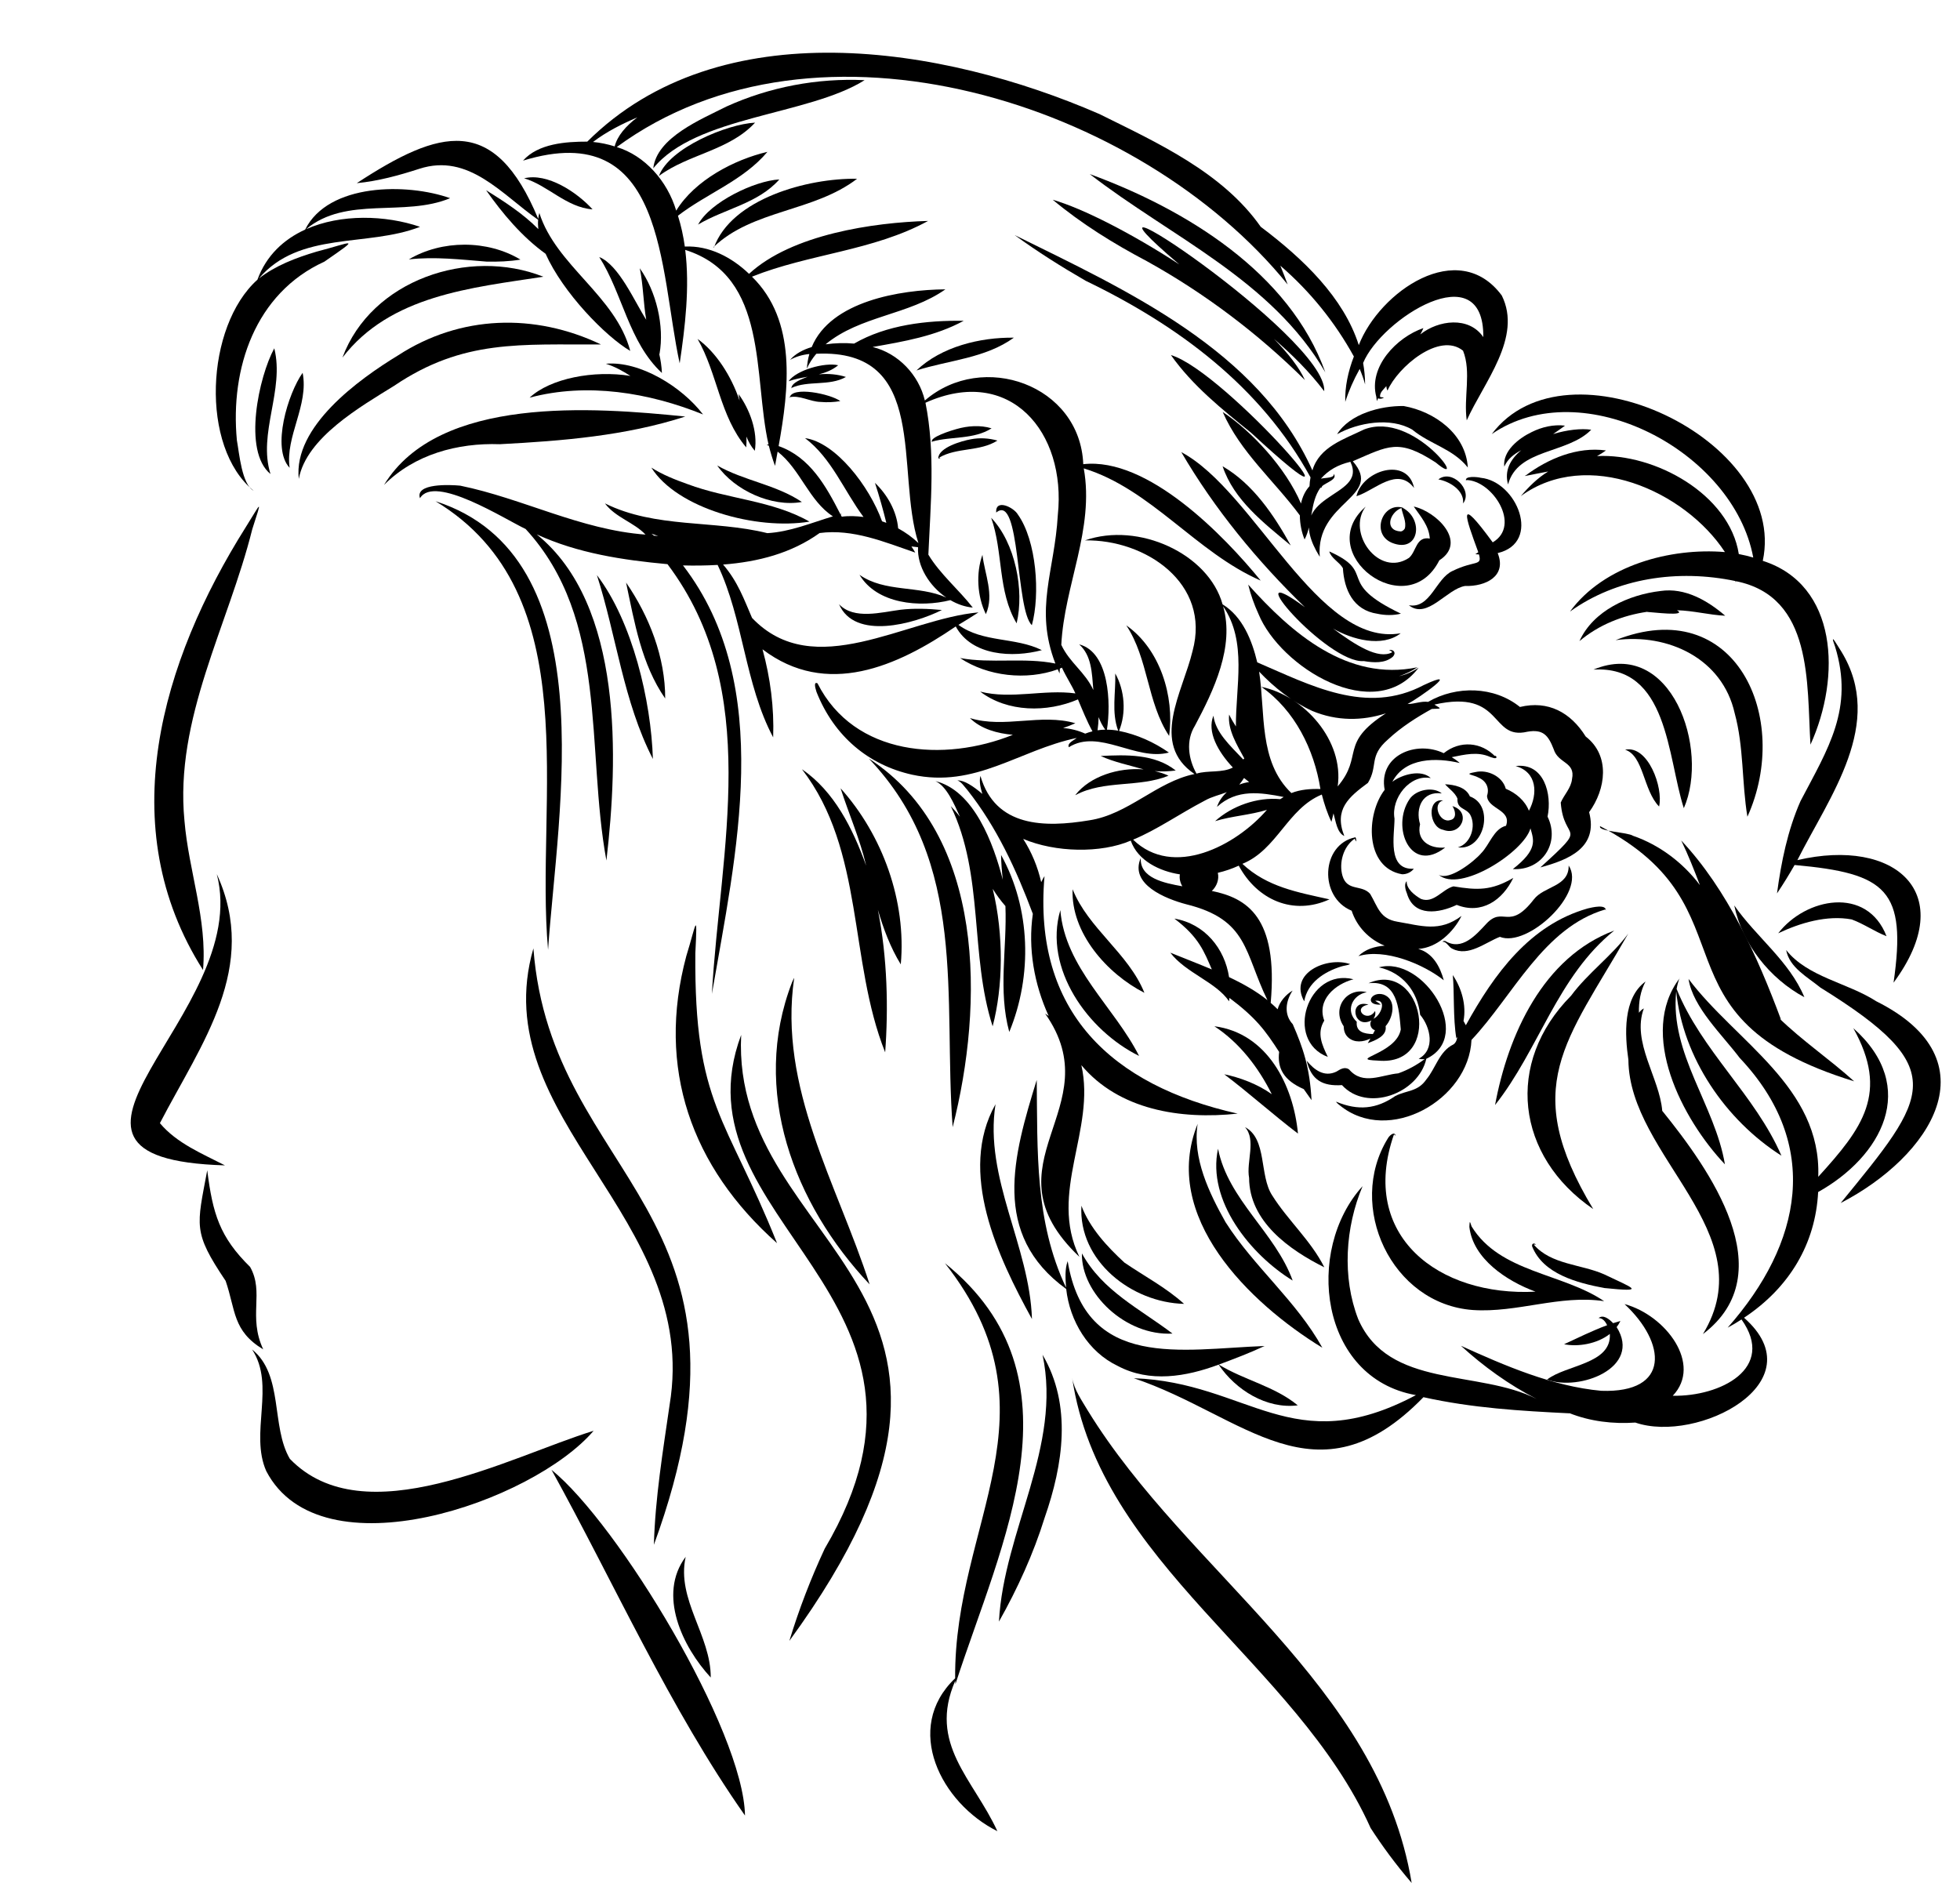 <?xml version="1.0" encoding="UTF-8"?><svg xmlns="http://www.w3.org/2000/svg" xmlns:xlink="http://www.w3.org/1999/xlink" height="514.4" preserveAspectRatio="xMidYMid meet" version="1.0" viewBox="-35.7 -14.4 535.4 514.4" width="535.4" zoomAndPan="magnify"><defs><clipPath id="a"><path d="M 452 245 L 494.41 245 L 494.41 315 L 452 315 Z M 452 245"/></clipPath></defs><g><g id="change1_1"><path d="M 19.758 250.59 C 20.945 236.777 15.82 223.457 14.688 209.805 C 11.969 181.895 26.629 156.562 33.211 130.176 C 36.078 121.266 35.664 122.898 31.395 129.672 C 8.41 166.207 -5.121 211.48 19.758 250.59"/></g><g id="change1_2"><path d="M 25.754 303.965 C 19.516 300.754 12.578 297.93 7.98 292.434 C 19.344 270.559 35.199 249.871 23.523 224.402 C 33.43 262.684 -35.699 302.148 25.754 303.965"/></g><g id="change1_3"><path d="M 23.52 224.398 C 23.52 224.398 23.523 224.402 23.523 224.402 C 23.523 224.402 23.523 224.402 23.52 224.398"/></g><g id="change1_4"><path d="M 32.621 331.711 C 24.301 323.523 22.41 317.184 20.91 305.309 C 18.059 320.621 16.91 322.074 25.934 335.52 C 28.695 343.52 27.805 349.168 36.199 354.23 C 31.988 345.172 36.562 338.727 32.621 331.711"/></g><g id="change1_5"><path d="M 126.457 376.469 C 103.344 383.617 63.848 405.207 43.48 384.141 C 38.27 375.301 41.828 361.199 33.16 354.262 C 39.629 364.051 32.422 377.156 37.043 387.504 C 51.941 416.039 109.812 395.945 126.457 376.469"/></g><g id="change1_6"><path d="M 114.949 387.137 C 131.91 417.793 147.273 452.367 167.805 481.582 C 167.41 458.418 133.148 401.852 114.949 387.137"/></g><g id="change1_7"><path d="M 114.012 245.074 C 116.578 207.133 130.074 137.57 83.27 122.531 C 125.141 147.809 110.34 204.262 114.012 245.074"/></g><g id="change1_8"><path d="M 147.199 369.48 C 145.371 382.145 143.281 394.793 142.918 407.617 C 176.488 315.914 114.895 308.504 110.004 244.688 C 96.559 291.371 155.766 318.035 147.199 369.48"/></g><g id="change1_9"><path d="M 142.645 192.938 C 142.168 177.086 137.062 155.406 127.352 142.715 C 132.699 159.387 134.57 177.219 142.645 192.938"/></g><g id="change1_10"><path d="M 135.32 144.75 C 137.621 155.633 139.531 167.102 146.004 176.418 C 146.047 165.176 141.645 153.918 135.32 144.75"/></g><g id="change1_11"><path d="M 33.582 119.664 C 30.352 117.922 29.668 109.473 29.008 105.879 C 27.145 86.246 33.992 65.703 52.906 57.082 C 63.309 49.891 60.434 51.848 50.734 54.359 C 45.223 55.996 39.52 58.156 34.996 61.699 C 46.086 48.598 64.582 53.207 79.035 47.566 C 69.582 44.34 57.379 44 47.898 48.219 C 58.918 39.016 74.719 44.98 87.258 39.742 C 75.527 35.559 53.988 35.59 47.648 48.328 C 41.797 50.996 37.02 55.422 34.621 62.012 C 20.453 74.707 18.863 107.75 33.582 119.664"/></g><g id="change1_12"><path d="M 78.852 31.711 C 92.352 27.344 101.348 38.707 111.301 45.645 C 111.23 46.457 111.246 47.305 111.348 48.188 C 107.203 43.973 102.004 40.633 97.086 37.562 C 101.562 43.957 106.953 50.344 113.34 54.934 C 118.059 65.52 129.645 77.445 136.461 81.469 C 132.473 66.406 116.215 58.227 111.625 43.773 C 111.477 44.293 111.387 44.836 111.324 45.391 C 99.328 16.57 84.438 20.816 61.754 35.637 C 67.59 35.078 73.262 33.52 78.852 31.711"/></g><g id="change1_13"><path d="M 57.84 83.297 C 70.902 66.27 93.039 64.223 112.727 61.199 C 92.355 53.125 65.699 62.09 57.84 83.297"/></g><g id="change1_14"><path d="M 97.23 57.07 C 100.305 57.133 103.461 57.023 106.469 56.52 C 97.461 51.086 84.984 51.105 75.98 56.465 C 83.078 55.656 90.16 56.516 97.23 57.07"/></g><g id="change1_15"><path d="M 39.223 80.75 C 35.035 88.418 30.523 108.836 38.191 115.098 C 34.676 103.977 42.078 92.184 39.223 80.75"/></g><g id="change1_16"><path d="M 46.969 87.445 C 42.973 93.066 38.375 108.066 43.418 113.398 C 42.176 104.848 48.711 96.312 46.969 87.445"/></g><g id="change1_17"><path d="M 72 90.973 C 90.852 78.227 106.57 79.82 128.465 79.703 C 110.359 71.062 90.027 71.656 73.082 82.656 C 62.219 89.273 44.395 102.145 45.914 116.398 C 45.922 116.406 45.934 116.395 45.926 116.387 C 45.926 116.387 45.926 116.391 45.926 116.391 C 48.035 105.102 62.855 96.656 72 90.973"/></g><g id="change1_18"><path d="M 100.828 106.953 C 117.859 106.055 135.184 104.672 151.492 99.395 C 126.477 96.84 84.168 93.59 69.223 118.039 C 69.203 118.016 69.199 118.055 69.223 118.059 C 77.535 109.727 89.285 106.547 100.828 106.953"/></g><g id="change1_19"><path d="M 108.969 94.238 C 124.672 90.039 141.566 92.848 156.34 98.82 C 150.625 91.309 139.117 84.152 129.797 84.969 C 132.191 85.727 134.387 86.93 136.5 88.297 C 126.527 86.676 114.602 88.961 108.969 94.238"/></g><g id="change1_20"><path d="M 111.617 43.73 C 111.617 43.746 111.621 43.762 111.625 43.773 C 111.629 43.762 111.633 43.746 111.637 43.73 C 111.641 43.73 111.621 43.727 111.617 43.73"/></g><g id="change1_21"><path d="M 138.398 17.664 C 135.25 20.031 132.945 22.703 132.203 25.594 C 130.301 24.992 128.324 24.578 126.293 24.383 C 129.93 21.613 134.098 19.496 138.398 17.664 Z M 254.008 167.18 C 253.977 167.172 253.941 167.16 253.906 167.152 C 253.91 167.094 253.918 167.031 253.922 166.973 C 253.949 167.043 253.98 167.109 254.008 167.18 Z M 266.207 184.934 C 265.504 184.945 264.805 184.996 264.113 185.102 C 264.289 183.809 264.387 182.613 264.398 181.512 C 264.836 182.691 265.426 183.836 266.207 184.934 Z M 142.27 131.395 C 142.871 131.621 143.477 131.832 144.09 132.031 C 143.703 131.992 143.316 131.973 142.93 131.93 C 142.711 131.75 142.488 131.574 142.27 131.395 Z M 149.961 84.836 C 149.961 84.84 149.965 84.84 149.969 84.84 C 151.457 74.824 152.742 64.102 151.477 53.867 C 174.387 61.086 169.98 88.402 174.234 107.016 C 174.062 107.031 173.891 107.031 173.723 107.07 C 173.93 107.16 174.121 107.277 174.32 107.379 C 174.785 109.227 175.336 111.059 176.012 112.867 C 176.242 111.59 176.48 110.289 176.719 108.98 C 182.922 113.793 185.277 122.414 191.82 126.66 C 185.914 128.441 180.125 130.898 173.91 131.25 C 159.309 127.609 143.398 130 129.547 123.121 C 132.445 127 137.492 128.301 140.633 131.645 C 122.906 130.348 107.125 121.777 90.016 118.277 C 87.297 118.012 77.613 117.559 79.023 121.711 C 82.938 115.094 102.242 127.469 107.879 130.113 C 130.652 154.863 124.32 190.191 129.949 220.684 C 133.152 193.145 134.68 150.809 110.918 131.586 C 122.078 136.734 134.445 138.609 146.637 139.723 C 172.707 174.371 160.988 217.566 158.762 257.113 C 165.277 219.281 176.191 172.996 150.871 140.07 C 154.047 140.148 157.207 140.113 160.328 139.93 C 167.387 154.699 167.715 172.387 175.5 187.039 C 175.785 178.949 174.746 170.816 172.59 162.984 C 190.141 176.316 209.422 167.641 225.375 156.738 C 229.762 164.832 240.953 165.336 248.898 163.211 C 241.629 159.605 232.82 161.203 226.109 156.309 C 227.965 155.195 229.801 154.059 231.586 152.898 C 211.613 154.668 186.66 172.16 169.73 154.402 C 167.551 149.359 165.836 144.48 161.82 139.828 C 171.355 139.098 180.438 136.77 188.195 131.215 C 197.32 130.027 205.848 133.66 214.32 136.562 C 213.977 135.953 213.621 135.406 213.262 134.887 C 213.867 134.957 214.469 135.027 215.07 135.09 C 214.805 140.34 218.195 145.691 222.773 148.832 C 215.227 145.457 206.008 147.504 199.082 142.625 C 203.848 150.629 215.582 151.656 223.906 149.547 C 225.84 150.672 227.93 151.402 230.023 151.578 C 226.227 146.695 221.113 142.465 217.895 137.125 C 218.496 123.406 219.844 109.27 217.105 95.625 C 240.223 85.219 255.645 103.672 253.258 126.281 C 252.371 141.797 246.793 151.812 252.59 166.871 C 244.062 165.137 235.133 166.934 226.559 165.371 C 234.117 170.395 244.688 171.539 253.234 168.457 C 253.395 168.828 253.551 169.199 253.727 169.574 C 253.766 169.133 253.793 168.688 253.824 168.238 C 254.016 168.164 254.195 168.078 254.383 168 C 255.59 170.633 257.066 172.777 258.059 175.031 C 249.426 173.855 240.633 176.723 232.047 174.535 C 239.523 180.238 250.355 180.285 258.758 176.668 C 259.996 179.613 261.184 182.582 262.719 185.391 C 262.043 185.555 261.383 185.762 260.734 186.02 C 258.84 185.16 256.781 184.641 254.703 184.492 C 255.84 184.102 256.965 183.676 258.051 183.18 C 248.621 180.43 238.637 184.676 229.254 181.766 C 232.242 184.77 236.844 185.992 240.98 186.34 C 222.234 193.895 197.668 192.18 187.602 172.262 C 186.652 171.824 186.84 173.109 187.34 174.633 C 192.172 186.836 201.645 194.605 213.434 197.23 C 230.785 201.012 242.527 190.547 258.414 187.199 C 257.715 187.805 255.73 188.609 256.266 189.73 C 264.504 184.559 274.562 193.586 283.602 191.188 C 279.516 188.34 274.898 186.262 269.977 185.273 C 272.02 180.363 271.516 174.137 268.945 169.586 C 269.121 174.824 267.867 180.164 269.742 185.219 C 268.727 185.027 267.699 184.945 266.672 184.938 C 267.805 177.746 267.336 163.766 259.09 161.633 C 262.496 164.703 262.555 169.305 262.965 174.113 C 260.738 169.203 256.473 166.645 254.207 161.766 C 255.012 145.516 263.316 130.121 260.344 113.555 C 278.758 119.203 291.047 136.539 308.68 144.207 C 298.719 131.973 277.844 110.406 260.207 112.41 C 259.336 90.73 232.715 81.359 216.938 95.012 C 215.281 88.02 209.699 82.121 202.664 80.391 C 211.215 78.891 219.836 77.43 227.539 73.242 C 217.441 73.086 206.484 74.34 197.609 79.465 C 195.016 79.23 192.379 79.316 189.828 79.664 C 199.25 71.84 212.523 71.711 222.551 64.645 C 210.129 64.75 191.203 67.887 186.027 80.414 C 183.816 81.074 181.586 82.184 180.129 83.906 C 181.723 83.012 183.547 82.492 185.387 82.312 C 185.031 83.566 184.793 84.895 184.711 86.316 C 185.324 84.859 186.227 83.504 187.285 82.242 C 218.387 80.785 208.816 114.211 215.18 133.961 C 213.531 132.387 211.66 131.039 209.641 129.938 C 209.246 125.238 206.66 120.695 203.305 117.512 C 204.465 121.059 205.512 124.766 206.41 128.426 C 206.023 128.277 205.633 128.145 205.242 128.012 C 201.793 118.434 192.559 106.434 184.199 105.289 C 191.441 110.73 194.816 119.609 200.176 126.828 C 198.203 126.586 196.195 126.484 194.238 126.754 C 194.145 126.578 194.051 126.402 193.953 126.227 C 194.043 126.133 194.137 126.051 194.223 125.957 C 194.102 125.992 193.984 126.027 193.863 126.062 C 189.973 118.477 185.578 110.473 176.992 107.465 C 179.805 91.848 182.016 73.227 169.711 61.184 C 185.348 54.922 202.824 54.156 217.82 45.957 C 202.891 46.367 180.566 49.633 168.914 60.41 C 164.191 55.902 158.055 52.641 151.367 52.957 C 150.969 50.098 150.359 47.281 149.492 44.535 C 157.406 38.426 167.336 34.941 173.934 27.082 C 164.922 29.191 154.117 34.797 149.016 43.141 C 146.574 35.004 140.426 28.094 132.777 25.773 C 187.516 -14.402 275.645 13.473 316.039 63.32 C 315.406 61.605 314.742 59.887 314.039 58.18 C 322.156 65.195 328.918 73.531 334.129 82.992 C 332.547 87.086 331.645 91.336 331.777 95.391 C 332.715 92.418 334.059 89.359 335.719 86.387 C 336.293 87.766 336.812 89.168 337.195 90.617 C 337.184 88.613 336.988 86.664 336.656 84.758 C 341.59 72.781 369.734 54.836 369.484 77.695 C 365.559 71.93 357.215 73.027 352.27 76.957 C 352.594 76.391 352.891 75.82 353.121 75.23 C 345.82 77.73 338.055 85.805 340.258 94.012 C 340.277 94.418 340.336 94.809 340.469 95.172 C 340.535 94.91 340.617 94.66 340.715 94.414 C 341.199 94.645 341.832 94.562 342.344 94.195 C 342.027 94.113 341.586 94.184 341.27 94.004 C 341.191 92.777 342.258 91.965 343.004 91.082 C 343.02 91.512 343.113 91.922 343.316 92.301 C 346.117 85.879 357.496 76.172 363.949 81.406 C 366.277 87.238 364.062 94.215 364.961 100.434 C 369.625 90.031 380.219 77.773 374.531 66.324 C 362.664 50.324 341.152 65.27 335.469 79.879 C 331.332 66.879 320.297 56.285 308.684 47.555 C 298.223 32.66 280.484 24.617 264.598 16.746 C 221.812 -1.859 161.004 -11.797 124.727 24.289 C 118.922 24.285 111.305 24.801 107.172 29.48 C 146.246 17.492 144.367 59.23 149.961 84.836"/></g><g id="change1_22"><path d="M 127.992 55.816 C 134.371 65.773 136.027 79.062 145.109 87.496 C 145.035 85.707 144.762 83.941 144.363 82.207 C 144.395 82.254 144.418 82.301 144.449 82.344 C 145.836 74.602 143.555 65.211 139.062 58.887 C 140.008 63.383 140.016 68.289 140.828 72.953 C 137.652 68.031 133.406 58.031 127.992 55.816"/></g><g id="change1_23"><path d="M 107.473 34.312 C 113.898 36.18 119.027 42.281 126.164 42.793 C 121.898 38.105 113.836 32.738 107.473 34.312"/></g><g id="change1_24"><path d="M 107.422 34.328 C 107.426 34.332 107.426 34.336 107.43 34.34 C 107.441 34.328 107.461 34.324 107.473 34.312 C 107.457 34.312 107.445 34.305 107.43 34.301 C 107.426 34.309 107.426 34.316 107.422 34.328"/></g><g id="change1_25"><path d="M 154.848 78.188 C 160.281 87.609 160.934 99.34 168.137 107.82 C 168.227 106.867 168.234 105.875 168.203 104.867 C 168.734 106.254 169.457 107.57 170.484 108.754 C 171.359 103.484 169.082 97.414 166.055 93.262 C 166.156 93.844 166.246 94.438 166.324 95.031 C 164.035 88.254 159.863 81.797 154.848 78.188"/></g><g id="change1_26"><path d="M 152.148 117.867 C 148.727 116.652 145.305 115.305 142.227 113.348 C 149.246 124.512 170.922 130.5 185.422 128.098 C 175.156 122.258 163.043 121.961 152.148 117.867"/></g><g id="change1_27"><path d="M 160.215 112.766 C 164.934 119.547 175.102 124.211 183.34 122.734 C 176.312 117.992 167.559 116.953 160.215 112.766"/></g><g id="change1_28"><path d="M 210.316 152.172 C 205.047 152.855 197.543 154.98 193.496 150.664 C 197.758 160.574 213.988 156.047 221.594 152.246 C 217.848 151.895 214.062 151.734 210.316 152.172"/></g><g id="change1_29"><path d="M 233.598 153.371 C 233.598 153.375 233.602 153.379 233.605 153.379 C 235.953 148.059 233.273 142.441 232.664 137.172 C 230.867 142.172 231.23 148.523 233.598 153.371"/></g><g id="change1_30"><path d="M 242.004 155.887 C 244.172 146.793 241.605 133.871 235.051 127.047 C 238.379 136.422 236.773 147.102 242.004 155.887"/></g><g id="change1_31"><path d="M 242.336 126.145 C 241.242 124.223 236.156 121.715 236.418 125.625 C 243.121 120.07 241.672 152.188 246.168 156.383 C 248.473 148.027 247.453 133.309 242.336 126.145"/></g><g id="change1_32"><path d="M 268.945 169.586 C 268.945 169.586 268.945 169.582 268.941 169.582 C 268.945 169.586 268.945 169.586 268.945 169.586"/></g><g id="change1_33"><path d="M 258.062 202.762 C 258.059 202.801 258.09 202.852 258.09 202.805 C 265.91 198.637 275.375 200.816 283.496 197.52 C 282.336 196.965 281.066 196.559 279.742 196.258 C 281.641 196.414 283.555 196.344 285.465 196.094 C 279.742 191.535 271.902 191.762 264.969 192.129 C 268.539 193.785 272.812 194.648 276.691 195.789 C 269.797 195.227 262.066 197.664 258.062 202.762"/></g><g id="change1_34"><path d="M 271.961 156.441 C 278.031 165.594 277.59 177.457 283.66 186.648 C 285.152 175.781 281.176 162.898 271.961 156.441"/></g><g id="change1_35"><path d="M 179.703 89.754 C 181.344 89.164 183.117 88.855 184.895 88.523 C 183.359 89.176 180.508 90.09 180.445 91.77 C 180.438 91.734 180.402 91.66 180.449 91.602 C 185.027 89.453 190.789 91.176 195.379 88.586 C 193.207 87.871 190.547 87.598 187.977 87.871 C 189.871 87.387 191.688 86.684 193.262 85.383 C 189.586 84.531 181.859 86.688 179.703 89.754"/></g><g id="change1_36"><path d="M 188.434 95.402 C 190.23 95.562 192.098 95.477 193.844 95.18 C 191.262 93.238 180.559 90.969 180.008 94.262 C 180 94.215 179.875 94.215 179.84 94.16 C 179.84 94.156 179.844 94.152 179.844 94.148 C 182.656 93.426 185.539 95.348 188.434 95.402"/></g><g id="change1_37"><path d="M 225.566 102.816 C 224.578 103.07 217.598 105.18 219.008 106.492 C 219.012 106.422 218.914 106.336 218.926 106.238 C 224.137 104.762 230.289 105.719 235.164 102.613 C 232.07 101.672 228.668 101.922 225.566 102.816"/></g><g id="change1_38"><path d="M 229.508 105.605 C 227 106.055 220.66 107.855 220.594 110.809 C 220.914 110.887 221.547 110.766 220.828 110.629 C 225.613 107.781 231.945 109.035 236.758 105.957 C 234.426 105.297 231.898 105.137 229.508 105.605"/></g><g id="change1_39"><path d="M 326.328 87.312 C 316.562 60.004 288.082 42.711 261.977 33.152 C 284.141 50.328 311.609 62.02 326.328 87.312"/></g><g id="change1_40"><path d="M 277.617 56.973 C 293.371 65.703 307.996 76.758 320.758 89.434 C 319.199 85.992 316.199 82.152 312.281 78.172 C 317.285 82.496 321.988 87.141 326.031 92.484 C 327.023 77.68 249.109 26.137 286.441 57.836 C 273.57 49.445 260.172 42.57 251.863 40.164 C 259.73 46.734 268.535 52.18 277.617 56.973"/></g><g id="change1_41"><path d="M 260.883 62.316 C 285.98 74.414 308.656 91.141 322.289 116.012 C 322.129 116.809 322.031 117.617 322.012 118.426 C 320.812 119.727 320.066 121.371 319.684 123.164 C 315.516 113.363 306.137 103.324 298.297 98.148 C 303.086 109.113 312.383 116.934 319.367 126.391 C 319.387 128.711 319.859 131.055 320.664 132.98 C 322.961 128.582 322.094 122.859 324.992 118.84 C 325.246 118.863 325.422 118.738 325.414 118.469 C 326.27 117.504 329.859 116.566 328.605 115.031 C 328.906 116.211 326.527 116.07 325.121 116.363 C 327.285 113.977 329.742 112.586 333.176 111.758 C 338.207 122.176 313.586 119.73 324.809 137.711 C 323.586 122.504 342.41 121.461 333.836 111.605 C 343.629 107.391 346.273 105.32 356.484 111.941 C 366.238 120.145 350.688 97.59 336.895 102.93 C 331.492 105.59 324.688 107.625 322.801 114.113 C 308.023 81.199 272.152 64.973 241.484 49.828 C 247.656 54.336 254.23 58.469 260.883 62.316"/></g><g id="change1_42"><path d="M 306.066 103.84 C 343.594 138.613 299.121 87 284.152 82.602 C 290.055 90.969 298.145 97.441 306.066 103.84"/></g><g id="change1_43"><path d="M 320.762 151.492 C 300.949 136.883 326.852 167.055 336.855 166.199 C 339.473 166.652 342.609 166.871 344.754 165.027 C 345.75 164.031 345.082 162.938 343.742 163.18 C 343.969 163.367 344.547 163.418 344.555 163.82 C 340.789 165.797 334.629 161.906 328.441 157.309 C 333.605 160.312 341.848 162.57 346.922 158.602 C 324.297 162.578 307.121 119.84 286.984 109.113 C 296.086 124.699 307.789 138.938 320.762 151.492"/></g><g id="change1_44"><path d="M 316.887 134.605 C 312.344 126.387 306.578 117.785 298.27 112.98 C 301.371 122.27 309.578 128.496 316.855 134.586 C 316.848 134.602 316.871 134.609 316.887 134.605"/></g><g id="change1_45"><path d="M 357.469 138.676 C 365.27 133.672 356.586 125.297 350.484 123.98 C 352.332 126.664 354.664 129.25 354.867 132.73 C 351.078 132.055 351.242 136.227 349.191 138 C 340.941 143.469 332.02 131.086 337.355 124.008 C 322.754 136.719 348.602 156.23 357.469 138.676"/></g><g id="change1_46"><path d="M 348.031 130.031 L 348.016 130.008 C 347.84 130.328 347.551 130.574 347.215 130.719 C 347.215 130.73 346.973 130.797 346.723 130.836 C 346.801 130.816 346.879 130.801 346.961 130.789 C 342.391 130.562 343.805 125.676 347.113 124.375 C 347.445 126.215 348.562 128.168 348.031 130.031 Z M 347.711 124.352 C 342.016 122.48 338.605 131.43 344.547 133.898 C 351.984 136.871 353.355 127.363 347.391 124.297 C 347.496 124.27 347.652 124.258 347.711 124.352"/></g><g id="change1_47"><path d="M 350.57 118.898 C 348.805 110.289 336.48 114.031 334.824 121.16 C 339.855 119.578 346 112.906 350.57 118.902 C 350.57 118.898 350.57 118.898 350.57 118.898"/></g><g id="change1_48"><path d="M 340.559 153.273 C 342.621 153.723 344.953 153.758 346.984 153.242 C 328.672 144.496 340.758 142.215 327.406 136.246 C 327.965 138.16 330.145 139.113 331.129 140.812 C 331.48 146.699 333.949 152.301 340.559 153.273"/></g><g id="change1_49"><path d="M 363.895 122.867 C 363.805 122.832 363.977 123.055 364.055 123.012 C 366.609 119.359 360.848 113.66 357.207 116.57 C 360.199 117.078 364.172 119.504 363.977 122.887 C 363.949 122.895 363.906 122.898 363.895 122.867"/></g><g id="change1_50"><path d="M 347.727 96.52 C 341.418 96.434 333.023 98.66 329.539 104.219 C 335.246 101.031 344.184 99.477 350.102 102.988 C 355 107.027 361.113 108.133 365.254 113.312 C 364.699 104.168 356.195 98.023 347.727 96.52"/></g><g id="change1_51"><path d="M 364.82 117.039 C 364.832 116.953 364.766 116.887 364.855 116.734 C 371.992 116.863 379.918 129.152 372.055 133.762 C 362.219 120.344 364.551 126.727 368.117 136.461 C 367.848 136.648 367.574 136.832 367.312 137.004 C 367.633 137.031 367.969 137.051 368.301 137.066 C 369.211 140.352 367.172 138.602 361.105 141.566 C 356.516 143.621 355.043 151.973 349.152 150.945 C 354.16 154.953 359.473 146.5 364.484 145.684 C 370.141 145.844 375.961 143.023 373.414 136.699 C 385.547 133.809 378.605 117.07 368.777 116.129 C 367.969 115.898 364.113 115.492 364.82 117.039"/></g><g id="change1_52"><path d="M 358.516 204.266 C 353.996 203.609 354.617 211.574 358.504 212.289 C 363.469 214.18 366.344 207.379 361.043 205.82 C 361.84 206.965 362.344 209.219 360.508 209.621 C 357.566 210.617 355.383 205.125 358.516 204.266"/></g><g id="change1_53"><path d="M 349.336 203.918 C 344.211 211.473 349.574 224.578 359.07 217.129 C 354.969 217.551 351.141 215.32 352.207 210.77 C 350.867 206.309 352.879 201.621 358.145 202.359 C 355.75 200.363 351.031 201.348 349.336 203.918"/></g><g id="change1_54"><path d="M 362.551 217.086 C 369.711 218.098 372.723 205.664 365.824 203.172 C 364.734 200.602 361.523 199.957 359.035 199.852 C 360.188 201.152 361.738 202.117 362.438 203.777 C 362.434 203.777 362.418 203.777 362.418 203.777 C 362.281 206.723 364.66 206.234 365.883 208.129 C 367.598 211.188 366.105 216.074 362.551 217.086"/></g><g id="change1_55"><path d="M 347.266 224.434 C 348.508 224.484 349.75 223.895 350.516 222.926 C 343.141 223.348 345.219 213.824 345.23 209.234 C 344.234 203.762 349.391 197.012 355.141 198.168 C 352.535 195.684 347.289 197.164 344.641 199.168 C 348.141 192.496 356.664 192.531 363.055 194.047 C 362.391 193.457 361.652 192.926 360.863 192.449 C 364.406 191.746 367.891 190.84 371.367 192.391 C 371.547 192.414 373.328 193.219 373.039 192.273 C 373.012 192.156 372.57 191.902 372.559 192.117 C 372.66 192.062 372.742 192.219 372.777 192.297 C 368.961 188.266 363.09 187.809 358.676 191.363 C 351.094 187.746 340.77 192.008 342.539 201.371 C 337.387 208.02 337.066 222.609 347.266 224.434"/></g><g id="change1_56"><path d="M 381.941 207.09 C 380.867 204.305 378.355 202.207 375.621 201.078 C 374.742 197.703 370.652 195.766 367.359 196.512 C 363.84 197.137 366.707 197.18 368.219 198.051 C 370.277 198.945 371.211 200.883 370.504 202.996 C 370.617 206.66 377.305 206.727 375.691 211.188 C 372.32 212.016 371.195 216.391 368.887 218.703 C 367.027 220.914 360.121 226.34 357.285 224.566 C 363.035 229.684 380.598 218.355 382.363 211.898 C 383.285 215.129 384.414 217.688 377.555 223.023 C 385.484 223.504 390.566 215.898 387.035 208.695 C 388.312 202.582 386.102 193.891 378.309 194.879 C 384.18 196.508 384.422 202.441 381.941 207.09"/></g><g id="change1_57"><path d="M 348.551 226.344 C 347.773 227.066 348.234 228.801 348.641 229.73 C 350.543 236.168 357.398 235.094 362.219 232.801 C 369.012 235.508 374.73 231.543 377.672 225.434 C 371.699 228.934 367.863 228.824 361.336 227.742 C 358.309 228.508 355.918 232.555 352.43 231.164 C 350.77 230.191 348.48 228.484 348.551 226.344"/></g><g id="change1_58"><path d="M 361.039 244.785 C 365.41 247.047 370.004 243.094 374.008 241.535 C 381.559 244.59 397.777 229.457 392.801 222.051 C 392.922 227.887 386.055 227.645 383.27 231.324 C 376.453 240.125 374.953 232.961 370.297 237.977 C 367.398 241.105 363.656 245.41 359.098 242.68 C 358.887 242.645 358.379 242.609 358.402 242.91 C 359.418 242.73 360.074 244.426 361.039 244.785"/></g><g id="change1_59"><path d="M 332.598 269.039 C 334.305 270.547 336.695 270.277 338.652 269.32 C 338.406 269.738 338.156 270.16 337.922 270.578 C 339.922 269.852 343.262 268.625 342.797 265.934 C 344.875 263.613 345.898 258.652 342.266 257.309 C 338.855 256.258 336.828 260.25 341.449 260.062 C 341.016 259.602 340.453 259.367 339.945 259 C 343.402 258.523 341.375 263.223 339.465 263.898 C 339.898 263.387 340.117 262.672 339.926 261.781 C 337.773 265.258 333.441 260.914 338.109 260.039 C 332.57 258.434 333.992 266.973 338.93 264.359 C 338.273 265.27 338.742 266.73 339.883 267.039 C 339.727 267.402 339.516 267.742 339.328 268.094 C 336.984 268.043 334.637 267.535 334.914 264.734 C 331.738 261.805 333.605 257.434 337.652 256.645 C 332.047 255.285 328.051 261.082 331.34 265.949 C 331.383 267.145 331.664 268.195 332.598 269.039"/></g><g id="change1_60"><path d="M 340.707 275.344 C 358.758 277.035 353.07 247.605 338.117 254.207 C 346.047 253.285 346.434 261.047 346.941 266.84 C 345.715 273.652 332.055 275.016 340.707 275.344"/></g><g id="change1_61"><path d="M 334.02 253.121 C 321.492 249.922 315.047 269.824 327.016 274.344 C 325.434 271.059 323.93 267.855 326.039 264.422 C 323.949 258.75 328.973 254.465 334.02 253.121"/></g><g id="change1_62"><path d="M 330.879 282.039 C 337.758 289.566 351.793 284.336 353.918 274.844 C 367.172 268.645 353.082 246.512 340.969 249.867 C 347.43 251.309 351.523 256.344 352.23 262.824 C 355.062 266.188 356.441 272.344 351.828 274.84 C 352.395 274.969 352.941 274.988 353.465 274.93 C 351.305 276.562 348.828 277.918 346.258 278.824 C 341.668 279.234 336.609 282.168 332.848 277.785 C 331.676 276.906 330.41 277.699 329.359 278.352 C 326.016 279.965 323.262 277.848 321.242 275.379 C 322.48 280.637 325.59 282.391 330.879 282.039"/></g><g id="change1_63"><path d="M 358.688 253.395 C 357.676 249.672 355.684 245.941 351.715 244.836 C 356.863 244.512 361.336 240.246 363.531 235.824 C 357.504 240.336 352.637 238.52 346.027 237.402 C 341.188 236.609 340.684 233.348 338.582 229.812 C 336.285 227.168 332.301 229.199 331.016 224.859 C 329.996 221.34 331.238 216.848 334.328 214.73 C 334.5 214.926 334.645 215.414 334.836 215.477 C 334.703 215.102 334.812 214.676 334.547 214.328 C 325.098 216.281 324.531 230.73 333.52 234.395 C 334.949 238.797 338.34 242.266 342.527 243.941 C 339.848 244.152 337.254 244.902 335.363 246.805 C 342.598 244.609 353.098 248.961 358.688 253.395"/></g><g id="change1_64"><path d="M 330.699 249.621 C 331.453 249.383 332.527 249.301 333.113 248.984 C 326.844 246.82 316.211 251.414 320.566 259.156 C 321.418 254.043 326.035 251.07 330.699 249.621"/></g><g id="change1_65"><path d="M 330.27 287.555 C 343.66 298.531 365.547 286.027 366.254 269.703 C 377.637 257.602 385.926 238.977 402.82 234.047 C 402.918 234.141 402.883 234.34 402.938 234.41 C 403.164 232.492 399.129 233.512 398.027 233.77 C 382.199 238.234 372.457 251.648 364.715 265.684 C 364.508 265.289 364.293 264.898 364.078 264.508 C 364.891 260.242 363.598 255.621 361.145 251.973 C 361.598 256.438 361.195 263.84 362.117 269.246 C 362.203 269.121 362.273 268.992 362.355 268.867 C 362.352 269.543 361.973 270.512 361.324 270.922 C 357.449 272.809 356.512 277.379 353.914 280.508 C 351.555 283.91 348.629 283.391 345.438 285.02 C 340.227 288.641 335.277 289.016 329.43 286.629 C 329.426 286.613 329.422 286.602 329.418 286.59 C 329.426 286.555 329.516 286.547 329.5 286.52 C 328.887 286.535 330.195 287.5 330.27 287.555"/></g><g id="change1_66"><path d="M 371.793 104.188 C 396.648 87.117 437.883 108.934 443.223 137.914 C 441.941 137.531 440.625 137.219 439.277 136.961 C 436.738 120.672 416.398 109.391 400.551 110.195 C 401.395 109.734 402.211 109.227 402.996 108.656 C 395.113 107.578 387.18 110.883 380.98 115.555 C 381.051 115.363 380.848 115.562 380.898 115.637 C 382.961 115.199 385.082 114.824 387.215 114.406 C 384.375 116.113 381.871 118.617 379.727 121.133 C 397.879 107.902 424.484 119.625 435.488 136.418 C 420.625 135.18 402.434 140.012 393.16 152.672 C 405.871 143.535 422.555 141.023 438.352 144.336 C 438.379 144.441 438.41 144.547 438.438 144.656 C 438.469 144.562 438.488 144.473 438.516 144.379 C 459.625 148.633 457.82 172.301 458.852 189.027 C 467.289 170.469 466.305 145.336 445.828 138.812 C 452.855 105.926 392.227 76.949 371.793 104.188"/></g><g id="change1_67"><path d="M 382.711 103.633 C 379.18 105.324 374.719 108.805 375.211 113.086 C 375.215 113.09 375.227 113.078 375.219 113.07 C 376.129 110.977 377.863 109.648 379.855 108.59 C 376.883 111.039 375.176 114.199 376.25 117.941 C 378.867 108.094 392.477 109.656 398.961 103 C 396.258 102.586 392.363 103.02 388.551 104.18 C 389.656 103.434 390.754 102.652 391.805 101.883 C 388.707 101.496 385.48 102.25 382.711 103.633"/></g><g id="change1_68"><path d="M 331.777 95.395 C 331.777 95.395 331.777 95.395 331.777 95.391 C 331.777 95.395 331.773 95.395 331.773 95.398 C 331.777 95.395 331.777 95.395 331.777 95.395"/></g><g id="change1_69"><path d="M 417.918 147.051 C 409.219 148.066 399.527 152.391 395.75 160.742 C 401.039 156.297 407.527 153.703 414.305 152.727 C 414.289 152.742 414.266 152.758 414.25 152.773 C 415.367 152.789 425.445 154.098 422.398 152.316 C 426.836 152.41 431.16 153.605 435.566 153.809 C 430.699 149.633 424.551 146.078 417.918 147.051"/></g><g id="change1_70"><path d="M 438.156 180.457 C 440.672 189.668 440.07 199.34 441.629 208.723 C 453.844 181.676 438.32 147.523 405.613 160.48 C 419.934 158.551 434.809 165.492 438.156 180.457"/></g><g id="change1_71"><path d="M 456.125 204.465 C 452.617 212.434 450.867 221.07 449.711 229.668 C 451.41 227.148 452.996 224.551 454.516 221.91 C 479.703 224.172 485.18 228.758 481.551 254.051 C 499.664 229.527 481.961 214.328 455.277 220.578 C 464.125 203.016 479.309 183.285 467.297 163.609 C 466.344 162.211 463.852 157.594 465.578 162.254 C 470.785 179.199 463.676 190.059 456.125 204.465"/></g><g id="change1_72"><path d="M 470.785 281.004 C 464.156 275.02 456.633 269.93 450.219 263.688 C 450.422 263.844 450.605 264.016 450.812 264.168 C 444.41 246.926 436.219 228.715 423.551 215.203 C 425.445 219.133 427.074 223.254 428.656 227.406 C 424.031 221.277 417.629 216.426 410.355 213.918 C 408.984 212.953 400.688 212.746 401.395 211.305 C 444.578 233.867 413.477 263.387 470.785 281.004"/></g><g id="change1_73"><path d="M 457.191 258.031 C 453.066 248.133 444.047 241.605 438.039 232.953 C 440.18 243.465 447.754 252.961 457.191 258.031"/></g><g id="change1_74"><path d="M 424.258 206.383 C 431.359 190.227 420.855 159.668 399.566 168.527 C 420.027 167.281 419.73 192.383 424.258 206.383"/></g><g id="change1_75"><path d="M 408.141 190.418 C 408.172 190.41 408.195 190.414 408.223 190.41 C 408.203 190.402 408.191 190.391 408.172 190.387 C 408.16 190.395 408.152 190.406 408.141 190.418"/></g><g id="change1_76"><path d="M 408.223 190.41 C 413.293 192.039 413.156 201.492 417.5 205.93 C 418.711 200.754 414.473 189.09 408.223 190.41"/></g><g id="change1_77"><path d="M 470.113 236.777 C 473.371 237.965 476.379 240.086 479.633 241.363 C 474.289 227.566 457.547 230.836 450.035 240.566 C 456.027 237.711 463.414 235.527 470.113 236.777"/></g><g id="change1_78"><path d="M 393.477 257.598 C 375.273 275.965 378.438 301.508 399.508 315.902 C 379.281 282.395 392.094 270.273 409.082 240.645 C 404.66 246.664 398.027 251.441 393.477 257.598"/></g><g id="change1_79"><path d="M 409.074 240.645 C 409.074 240.645 409.078 240.645 409.078 240.645 C 409.074 240.645 409.074 240.641 409.074 240.641 L 409.074 240.645"/></g><g id="change1_80"><path d="M 372.695 287.48 C 384.719 272.301 389.68 252.352 405.246 239.816 C 385.816 247.066 376.254 268.289 372.695 287.48"/></g><g id="change1_81"><path d="M 366.613 343.477 C 378.758 344.301 390.359 339.242 402.492 341.066 C 391.043 333.32 374.027 333.285 366.281 320.637 C 365.734 318.965 365.785 319.152 365.676 320.762 C 366.66 329.477 375.859 335.57 383.746 338.465 C 357.277 339.852 335.445 323.219 345.062 295.555 C 345.309 295.527 345.426 295.824 345.559 295.918 C 345.238 294.449 343.754 295.949 343.43 296.559 C 331.969 315.113 344.391 341.863 366.613 343.477"/></g><g id="change1_82"><path d="M 402.465 333.719 C 396.219 330.961 387.996 331.094 383.297 325.641 C 383.301 325.633 383.305 325.621 383.309 325.613 C 383.469 325.523 383.73 325.637 383.863 325.594 C 383.371 325.109 382.684 325.262 382.816 326.086 C 385.812 333.672 395.207 336.086 402.504 337.469 C 414.422 338.688 410.379 337.539 402.465 333.719"/></g><g id="change1_83"><path d="M 429.477 350.055 C 451.527 333.352 431.211 304.949 418.363 289.066 C 417.648 280.078 409.934 270.285 413.336 261.09 C 413.336 261.09 413.336 261.09 413.332 261.09 C 412.816 261.355 412.379 261.77 411.992 262.273 C 411.926 259.238 412.41 256.324 413.797 253.742 C 407.578 258.285 408.125 268.316 409.117 275.125 C 409.32 301.57 446.355 322.309 429.477 350.055"/></g><g id="change1_84"><path d="M 460.949 311.25 C 478.199 301.609 488.738 282.645 470.551 266.473 C 480.406 284.164 473.102 293.758 460.98 307.09 C 461.879 282.52 438.398 270.148 425.551 253.039 C 426.691 260.742 434.848 268.398 439.504 274.59 C 461.98 298.387 456.551 325.262 436.234 348.301 C 437.547 347.594 438.801 346.844 440.016 346.062 C 449.527 359.445 434.195 367.164 421.238 366.902 C 429.387 358.359 419.391 344.934 408.062 341.859 C 419.465 352.453 420.676 366.227 401.699 365.551 C 388.352 364.316 375.367 358.684 363.379 353.254 C 369.469 358.82 376.492 363.926 384.066 367.785 C 368.254 359.688 343.602 365.074 335.309 345.957 C 330.867 334.508 331.781 320.863 336.508 309.645 C 320.613 327.133 324.773 362.105 351.078 366.73 C 317.234 384.707 305.414 363.254 274.02 362.113 C 304.047 372.164 323.809 397.434 353.133 367.297 C 366.574 370.277 379.574 371.039 393.105 371.707 C 393.016 371.664 392.922 371.625 392.832 371.582 C 398.656 373.938 405.023 374.652 411.008 374.227 C 427.953 380.059 460.789 363.266 440.707 345.59 C 453.125 337.348 460.23 325.363 460.949 311.25"/></g><g id="change1_85"><path d="M 423.133 252.82 C 411.641 267.957 423.84 291.395 435.484 303.684 C 432.762 287.449 420.402 273.5 422.18 256.43 C 423.984 274.551 435.684 291.625 450.918 301.32 C 443.746 284.738 429.102 272.691 422.289 255.773 C 422.465 254.77 422.715 253.781 423.078 252.816 C 423.098 252.816 423.113 252.82 423.133 252.82"/></g><g clip-path="url(#a)" id="change1_118"><path d="M 476.789 259.113 C 469 254.07 458.098 252.555 452.215 245.145 C 453.125 249.98 458.066 252.508 461.574 255.398 C 497.605 277.719 491.074 284.93 467.105 314.254 C 491.656 301.547 509.09 275.23 476.789 259.113"/></g><g id="change1_86"><path d="M 299.074 319.484 C 294.574 311.473 289.996 301.969 291.453 292.621 C 281.242 317.875 305.512 341.555 325.52 353.789 C 318.473 341.062 306.848 331.691 299.074 319.484"/></g><g id="change1_87"><path d="M 317.41 335.434 C 312.672 322.312 299.77 313.387 297.023 299.422 C 293.949 313.621 305.883 328.355 317.41 335.434"/></g><g id="change1_88"><path d="M 189.574 408.691 C 185.777 416.848 182.543 425.254 179.926 433.859 C 250.473 337.207 163.809 327.453 166.762 268.32 C 147.707 319.215 230.359 339.613 189.574 408.691"/></g><g id="change1_89"><path d="M 225.246 444.75 C 225.262 445.055 225.277 445.355 225.297 445.664 C 237.812 406.977 261.16 361.91 222.422 330.691 C 254.605 371.664 224.863 401.527 225.211 444.082 C 210.848 457.797 221.41 478.234 236.746 485.852 C 230.172 471.543 217.711 462.039 225.246 444.75"/></g><g id="change1_90"><path d="M 158.449 443.875 C 158.504 432.34 149.016 422.543 151.602 410.902 C 143.867 421.215 150.727 435.531 158.449 443.875"/></g><g id="change1_91"><path d="M 193.918 200.953 C 196.184 208.008 199.223 214.84 200.906 222.094 C 197.203 211.82 192.141 201.754 183.363 195.746 C 200.496 217.969 196.086 247.992 206.094 273.086 C 206.98 261.238 206.73 247.344 204.102 234.145 C 205.625 239.328 207.496 244.387 210.359 249.059 C 211.918 231.82 205.422 213.77 193.918 200.953"/></g><g id="change1_92"><path d="M 224.531 293.523 C 233.02 260.23 233.707 213.621 201.613 192.812 C 228.863 221.324 221.91 258.215 224.531 293.523"/></g><g id="change1_93"><path d="M 246.195 345.945 C 245.555 325.914 233.074 307.441 236.238 287.258 C 225.852 305.75 236.914 329.082 246.195 345.945"/></g><g id="change1_94"><path d="M 249.672 400.184 C 254.695 385.785 257.203 369.477 249.086 355.707 C 254.418 380.781 238.508 403.781 237.176 428.598 C 242.242 419.621 246.598 410.07 249.672 400.184"/></g><g id="change1_95"><path d="M 180.645 253.988 C 169.289 283.387 181.121 314.531 201.852 336.477 C 193.012 309.039 176.852 282.836 181.242 252.762 C 181.008 253.098 180.836 253.578 180.645 253.988"/></g><g id="change1_96"><path d="M 269.605 358.746 C 278.371 363.414 288.285 361.707 297.191 358.402 C 301.809 365.293 310.27 370.602 318.797 369.523 C 312.473 364.297 304.148 362.629 297.238 358.387 C 301.457 356.812 305.652 355.227 309.734 353.312 C 287.098 354.133 260.953 360.074 255.945 330.129 C 255.137 332.402 255.348 334.984 255.512 337.379 C 246.953 319.27 247.73 300.027 247.496 280.629 C 241.078 301.406 234.973 322.816 255.547 337.734 C 256.516 346.48 261.555 354.91 269.605 358.746"/></g><g id="change1_97"><path d="M 259.84 328.02 C 259.605 338.938 271.785 350.617 284.586 349.918 C 275.656 343.125 265.488 338.312 259.84 328.02"/></g><g id="change1_98"><path d="M 271.465 330.535 C 266.746 326.191 261.965 321.039 259.703 314.988 C 258.855 330.051 273.387 341.453 287.746 341.801 C 282.812 337.34 276.914 334.254 271.465 330.535"/></g><g id="change1_99"><path d="M 253.945 234.242 C 249.285 250.168 261.453 267.16 275.453 274.066 C 268.703 260.699 255.23 249.996 253.945 234.242"/></g><g id="change1_100"><path d="M 257.297 228.531 C 256.793 240.395 266.656 251.602 276.91 256.828 C 272.562 246.023 261.543 239.23 257.297 228.531"/></g><g id="change1_101"><path d="M 285.094 236.551 C 285.094 236.551 285.098 236.555 285.102 236.555 C 285.098 236.555 285.094 236.555 285.094 236.551"/></g><g id="change1_102"><path d="M 386.898 362.492 C 395.676 365.777 412.91 359.277 405.906 348.145 C 406.297 347.629 406.652 347.082 406.938 346.48 C 406.27 346.66 405.609 346.855 404.949 347.07 C 403.754 345.832 402.191 344.668 400.969 345.68 C 402.012 345.652 402.781 346.52 403.309 347.637 C 399.293 349.098 395.414 351.059 391.551 352.828 C 395.32 353.594 400.539 352.77 404.051 350.016 C 404.531 358.273 392.055 358.441 386.898 362.492"/></g><g id="change1_103"><path d="M 261.457 370.973 C 259.871 368.277 257.668 365.211 257.168 361.953 C 264.664 412.848 318.34 439.609 338.695 484.977 C 338.633 484.883 338.57 484.785 338.504 484.688 C 341.914 489.984 345.578 494.949 349.914 500 C 340.926 445.648 288.773 415.441 261.457 370.973"/></g><g id="change1_104"><path d="M 162.723 14.711 C 155.957 18.152 143.691 23.117 142.754 31.574 C 154.332 17.25 185.055 17.176 200.484 7.5 C 187.551 6.895 174.516 9.359 162.723 14.711"/></g><g id="change1_105"><path d="M 142.754 31.574 C 142.754 31.574 142.75 31.574 142.75 31.578 C 142.754 31.574 142.754 31.574 142.754 31.574"/></g><g id="change1_106"><path d="M 170.562 19.102 C 162.809 19.512 147.168 26.039 144.32 33.605 C 144.355 33.723 144.66 33.543 144.422 33.574 C 152.438 27.676 163.516 26.727 170.562 19.102"/></g><g id="change1_107"><path d="M 177.184 34.621 C 170.375 34.973 158.211 40.883 155.016 46.914 C 155.035 46.988 155.223 46.879 155.086 46.891 C 162.273 42.629 171.383 41.199 177.184 34.621"/></g><g id="change1_108"><path d="M 198.43 34.438 C 184.926 34.211 164.133 39.902 159.316 53.234 C 159.324 53.199 159.227 53.16 159.207 53.105 C 169.922 42.844 186.57 43.527 198.43 34.438"/></g><g id="change1_109"><path d="M 241.254 77.848 C 232.016 77.734 221.449 80.309 214.645 86.801 C 223.508 83.984 233.453 83.488 241.254 77.848"/></g><g id="change1_110"><path d="M 308.07 153.328 C 314.035 167.914 339.84 183.836 351.816 168.008 C 351.812 168 351.801 168.004 351.805 168.012 C 350.055 169.184 348.254 169.922 346.422 170.34 C 348.195 169.742 349.906 168.953 351.492 167.895 C 332.367 171.863 317.113 158.547 305.266 145.312 C 305.938 148.078 306.887 150.738 308.07 153.328"/></g><g id="change1_111"><path d="M 351.535 167.871 C 351.52 167.879 351.508 167.887 351.492 167.895 C 351.52 167.891 351.547 167.887 351.574 167.883 C 351.562 167.879 351.547 167.875 351.535 167.871"/></g><g id="change1_112"><path d="M 311.824 312.188 C 308.238 306.742 310.492 296.719 304.379 293.512 C 307.527 296.984 304.695 303.016 305.508 307.379 C 305.562 319.262 316.414 326.996 326.059 331.812 C 322.41 324.52 316.113 319.012 311.824 312.188"/></g><g id="change1_113"><path d="M 318.855 295.277 C 317.621 282.098 310.484 267.82 296.027 265.961 C 302.906 270.473 308.062 277.211 311.703 284.52 C 307.789 281.73 302.922 279.934 298.719 279.082 C 305.566 284.254 312.012 290.082 318.855 295.277"/></g><g id="change1_114"><path d="M 219.824 198.996 C 222.859 200.359 224.891 205.148 226.516 208.707 C 225.727 207.695 224.895 206.73 224.016 205.828 C 233.156 224.703 229.16 246.41 235.453 265.98 C 238.297 255.188 238.547 241.066 235.473 228.422 C 236.508 230.078 237.656 231.66 238.945 233.125 C 239.406 244.605 236.887 256.184 239.996 267.52 C 246.359 252.109 245.859 233.797 237.758 219.16 C 237.781 221.41 237.984 223.676 238.227 225.945 C 235.707 216.102 230.355 201.562 219.824 198.996"/></g><g id="change1_115"><path d="M 225.723 198.801 C 225.77 198.797 225.82 198.809 225.867 198.805 C 225.848 198.797 225.828 198.777 225.809 198.77 C 225.777 198.777 225.742 198.785 225.723 198.801"/></g><g id="change1_116"><path d="M 293.414 204.312 C 295.277 203.242 297.441 202.785 299.43 202.008 C 298.227 203.078 297.273 204.43 296.734 206.031 C 302.168 201.035 308.707 202.102 314.949 203.328 C 314.633 203.52 314.316 203.715 314.012 203.922 C 307.707 203.316 300.859 205.754 296.219 209.93 C 300.793 208.512 305.797 208.27 310.379 206.84 C 301.895 216.66 284.766 225.617 273.824 214.984 C 280.363 212.277 286.297 208.039 293.414 204.312 Z M 290.691 183.895 C 295.852 174.215 301.594 162.215 298.41 151.238 C 305.051 160.898 301.812 173.18 301.906 184.059 C 301.223 182.992 300.578 181.914 300.051 180.801 C 299.602 184.98 302.266 189.227 304.199 192.801 C 304.098 192.891 303.996 192.98 303.895 193.07 C 300.242 189.195 296.34 185.699 295.77 181.113 C 293.953 185.48 296.988 190.953 301.074 195.277 C 298.152 196.812 294.344 195.984 291.137 196.941 C 288.918 192.984 288.18 187.934 290.691 183.895 Z M 322.758 179.816 C 329.496 182.641 336.441 182.555 342.879 180.473 C 329.996 188.781 336.891 191.973 329.707 200.438 C 331.484 187.945 320.594 175.676 308.859 173.238 C 317.969 179.605 323.289 190.355 324.988 201.148 C 322.32 201.07 319.539 201.266 317.059 202.254 C 308.039 193.633 309.992 180.312 308.246 169.078 C 312.402 173.461 317.289 177.309 322.758 179.816 Z M 304.125 198.141 C 304.59 198.527 305.055 198.895 305.516 199.242 C 304.594 199.379 303.688 199.613 302.824 199.949 C 303.297 199.375 303.723 198.766 304.125 198.141 Z M 228.531 201.391 C 236.559 211.52 241.934 223.234 246.434 235.254 C 245.07 244.695 246.789 254.48 250.762 263.156 C 250.441 262.93 250.125 262.699 249.789 262.488 C 268.062 288.441 232.281 303.438 259.148 328.953 C 250.605 311.355 263.703 294.25 259.688 276.59 C 269.93 288.797 286.754 291.516 302.379 289.828 C 267.977 282.109 246.41 262.035 249.621 224.941 C 249.285 225.469 248.992 226.023 248.719 226.59 C 247.766 222.406 246.113 218.398 243.793 214.773 C 252.566 218.504 265.027 218.762 273.18 215.246 C 275.113 220.777 281.141 223.633 286.598 224.465 C 286.398 225.59 286.711 226.797 287.27 227.723 C 282.312 226.844 275.594 225.492 275.918 219.984 C 272.754 227.223 282.812 231.172 288.328 232.633 C 305.355 236.844 304.164 245.836 310.52 258.828 C 307.488 256.398 303.969 254.395 300.035 252.539 C 298.844 244.738 293.406 237.953 285.102 236.555 C 291.781 241.594 293.25 245.605 295.324 250.438 C 291.789 248.945 287.996 247.477 283.988 245.859 C 288.176 251.383 296.496 253.883 300.039 259.145 C 300.086 258.836 300.105 258.527 300.141 258.215 C 307.426 263.691 309.922 267.117 313.715 272.973 C 313.172 277.387 314.914 280.727 320.438 283.133 C 321.102 284.086 321.801 285.082 322.562 286.141 C 322.078 277.16 320.258 271.906 317.434 265.398 C 314.953 262.75 315.496 259.074 317.395 256.215 C 315.551 257.281 313.824 259.285 313.305 261.324 C 312.699 260.715 312.066 260.133 311.41 259.57 C 313.496 235.992 304.812 230.941 295.32 228.992 C 296.652 227.781 297.387 225.844 296.965 224.043 C 298.922 223.586 300.844 222.934 302.68 222.086 C 307.707 231.43 317.535 235.812 327.465 231.293 C 318.816 229.355 310.441 227.949 303.676 221.59 C 313.152 217.738 316 206.504 325.371 202.66 C 326.035 205.211 326.836 207.719 328 210.121 C 328.199 209.363 328.387 208.586 328.566 207.797 C 329.141 209.816 329.531 213.172 331.543 213.988 C 331.543 213.988 331.539 213.992 331.539 213.992 C 331.531 213.996 331.523 213.996 331.52 213.996 C 328.625 206.727 332.727 203.34 337.973 199.469 C 340.84 194.742 338.098 192.258 343.457 187.598 C 346.996 184.273 351.328 181.527 355.406 179.277 C 358.035 179.121 358.277 179.402 356.125 178.082 C 375.113 173.754 371.203 187.918 381.516 185.5 C 385.828 184.746 387.227 186.477 388.703 190.254 C 389.914 194.258 394.711 193.672 393.723 198.41 C 393.473 200.887 391.566 202.676 390.637 204.848 C 391.469 216.008 398.664 210.234 385.066 222.57 C 392.801 220.477 400.941 217.184 398.391 207.477 C 402.957 201.207 404.23 192.039 397.457 186.809 C 393.344 180.211 387.199 176.887 379.492 178.738 C 372.43 173.035 362.137 172.855 354.398 177.344 C 352.527 177.086 350.711 177.934 348.793 177.93 C 352.023 176.219 363.961 167.746 353.223 172.754 C 337.562 181.051 322.328 172.805 307.734 166.547 C 306.293 160.496 303.73 154.074 298.262 150.699 C 294.414 136.871 275.336 128.09 260.66 133.23 C 277.18 132.91 295.133 144.98 290.055 163.477 C 287.363 174.73 278.34 188.727 290.59 197.051 C 280.184 199.215 272.508 208.105 261.832 209.703 C 249.715 211.711 236.195 211.656 232.113 197.566 C 231.707 199.16 232.184 200.941 232.641 202.488 C 230.152 200.359 227.648 198.715 225.867 198.805 C 227.012 199.289 227.695 200.469 228.531 201.391"/></g><g id="change1_117"><path d="M 176.559 325.223 C 162.734 290.59 153.891 287.484 154.242 245.988 C 154.879 233.516 154.391 238.359 151.777 246.766 C 143.574 277.363 153.086 304.398 176.559 325.223"/></g></g></svg>